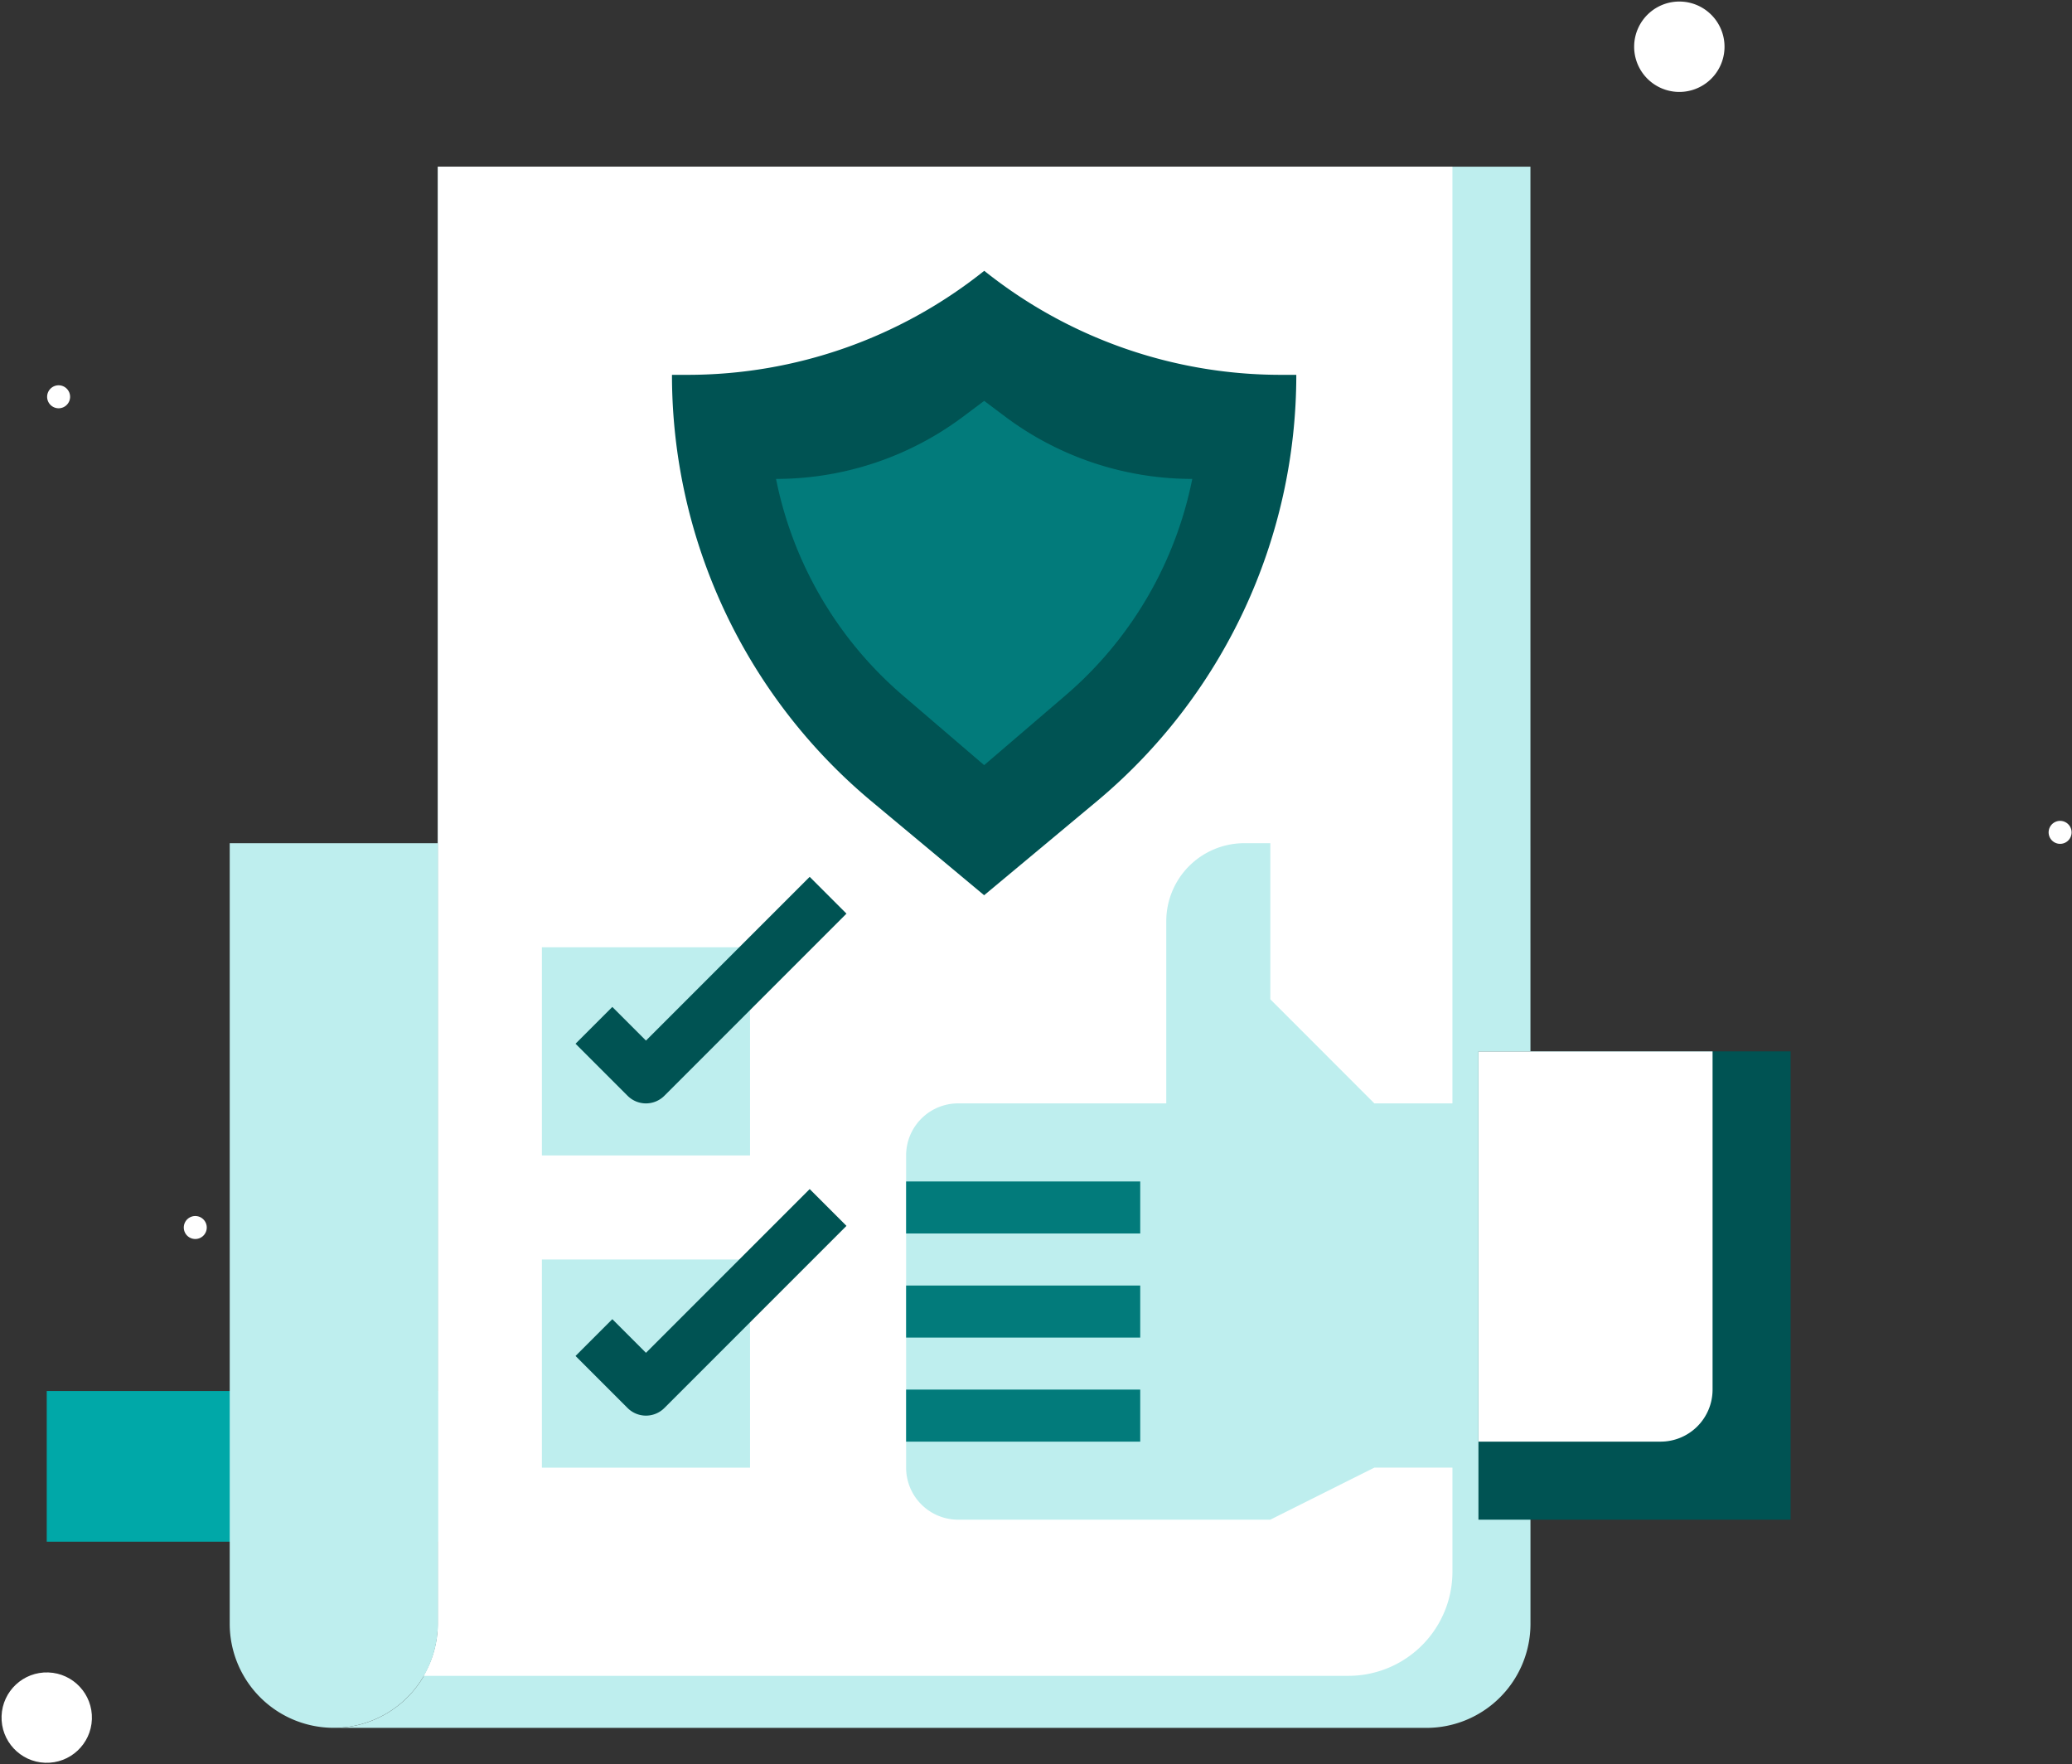 <svg xmlns="http://www.w3.org/2000/svg" width="169.92" height="144.667" viewBox="0 0 169.92 144.667">
  <rect x="0" y="0" width="169.92" height="144.667" fill="#333333" stroke="none"/>
  <g id="Group_14443" data-name="Group 14443" transform="translate(-958.468 -3663.333)">
    <g id="Group_14294" data-name="Group 14294" transform="translate(122.724 740.076)">
      <g id="Group_8543" data-name="Group 8543" transform="matrix(0.999, 0.035, -0.035, 0.999, 836.003, 3060.256)">
        <ellipse id="Ellipse_892" data-name="Ellipse 892" cx="3.707" cy="3.707" rx="3.707" ry="3.707" transform="translate(0)" fill="#fff"/>
      </g>
      <g id="Group_8544" data-name="Group 8544" transform="matrix(0.999, 0.035, -0.035, 0.999, 969.89, 2923.256)">
        <path id="Path_12324" data-name="Path 12324" d="M7.413,3.707A3.707,3.707,0,1,1,3.706,0,3.707,3.707,0,0,1,7.413,3.707Z" transform="translate(0 0)" fill="#fff"/>
      </g>
      <g id="Group_8545" data-name="Group 8545" transform="matrix(0.999, 0.035, -0.035, 0.999, 850.85, 3022.931)">
        <path id="Path_12325" data-name="Path 12325" d="M1.884.942A.942.942,0,1,1,.942,0,.942.942,0,0,1,1.884.942Z" transform="translate(0 0)" fill="#fff"/>
      </g>
      <g id="Group_8546" data-name="Group 8546" transform="matrix(0.999, 0.035, -0.035, 0.999, 839.643, 2954.817)">
        <path id="Path_12326" data-name="Path 12326" d="M1.884.942A.942.942,0,1,1,.942,0,.942.942,0,0,1,1.884.942Z" transform="translate(0 0)" fill="#fff"/>
      </g>
      <g id="Group_8547" data-name="Group 8547" transform="matrix(0.999, 0.035, -0.035, 0.999, 979.757, 3037.312)">
        <path id="Path_12327" data-name="Path 12327" d="M1.885.942A.942.942,0,1,1,.942,0,.943.943,0,0,1,1.885.942Z" transform="translate(0 0)" fill="#fff"/>
      </g>
      <g id="Group_8548" data-name="Group 8548" transform="matrix(0.999, 0.035, -0.035, 0.999, 1003.781, 2990.531)">
        <path id="Path_12328" data-name="Path 12328" d="M1.884.942A.942.942,0,1,1,.942,0,.942.942,0,0,1,1.884.942Z" transform="translate(0 0)" fill="#fff"/>
      </g>
      <g id="Group_3968" data-name="Group 3968" transform="translate(905.108 2944.815)">
        <path id="Path_10851" data-name="Path 10851" d="M227.785,51.281,211.7,33.684l20.526-11.627Z" transform="translate(-211.699 -22.057)" fill="#00a8a8"/>
      </g>
      <g id="Group_3969" data-name="Group 3969" transform="translate(915.873 2951.893)">
        <path id="Path_10852" data-name="Path 10852" d="M271.46,68.11a36.55,36.55,0,0,0-27.516-12.5V43.257A48.9,48.9,0,0,1,280.76,59.979Z" transform="translate(-243.944 -43.257)" fill="#00a8a8"/>
      </g>
      <g id="Group_3978" data-name="Group 3978" transform="translate(873.172 3029.683)">
        <path id="Path_10858" data-name="Path 10858" d="M116.041,276.264v27.61l17.763-13.8Z" transform="translate(-116.041 -276.264)" fill="#00a8a8"/>
      </g>
      <g id="Group_3980" data-name="Group 3980" transform="translate(839.577 3037.312)">
        <g id="Group_3979" data-name="Group 3979" transform="translate(0 0)">
          <rect id="Rectangle_2058" data-name="Rectangle 2058" width="36.877" height="12.353" fill="#00a8a8"/>
        </g>
      </g>
    </g>
    <g id="assurance" transform="translate(975.307 3675)">
      <path id="Path_12987" data-name="Path 12987" d="M104.138,121.473a8.534,8.534,0,0,1-8.534,8.534H6a8.534,8.534,0,0,0,8.534-8.534V2h89.6Z" transform="translate(4.534 0)" fill="#beeeee"/>
      <path id="Path_12988" data-name="Path 12988" d="M93.833,2h-83.2V121.473a8.438,8.438,0,0,1-1.184,4.267H85.3a8.534,8.534,0,0,0,8.534-8.534Z" transform="translate(8.438 0)" fill="#fff"/>
      <path id="Path_12989" data-name="Path 12989" d="M74.936,49.334H66.4L57.868,40.8V28H55.735a6.4,6.4,0,0,0-6.4,6.4V49.334H32.267A4.267,4.267,0,0,0,28,53.6V79.2a4.267,4.267,0,0,0,4.267,4.267h25.6L66.4,79.2h8.534Z" transform="translate(29.469 29.469)" fill="#beeeee"/>
      <path id="Path_12990" data-name="Path 12990" d="M19.068,28H2V92a8.534,8.534,0,0,0,17.068,0Z" transform="translate(0 29.469)" fill="#beeeee"/>
      <path id="Path_12991" data-name="Path 12991" d="M44.6,57.2l9.214-7.68A45.545,45.545,0,0,0,70.2,14.531h-1.28A38.942,38.942,0,0,1,44.608,6,38.948,38.948,0,0,1,20.28,14.531H19a45.542,45.542,0,0,0,16.389,34.99Z" transform="translate(19.268 4.536)" fill="#005353"/>
      <path id="Path_12992" data-name="Path 12992" d="M40.068,11l1.707,1.28A25.6,25.6,0,0,0,57.135,17.4,31.513,31.513,0,0,1,46.743,35.146l-6.676,5.722-6.676-5.722A31.513,31.513,0,0,1,23,17.4a25.6,25.6,0,0,0,15.361-5.12Z" transform="translate(23.802 10.201)" fill="#027b7b"/>
      <g id="Group_14438" data-name="Group 14438" transform="translate(57.469 85.204)">
        <path id="Path_12993" data-name="Path 12993" d="M28,49H47.2v4.267H28Z" transform="translate(-28 -31.932)" fill="#027b7b"/>
        <path id="Path_12994" data-name="Path 12994" d="M28,45H47.2v4.267H28Z" transform="translate(-28 -36.466)" fill="#027b7b"/>
        <path id="Path_12995" data-name="Path 12995" d="M28,41H47.2v4.267H28Z" transform="translate(-28 -41)" fill="#027b7b"/>
      </g>
      <path id="Path_12996" data-name="Path 12996" d="M50,36H75.6V74.4H50Z" transform="translate(54.405 38.537)" fill="#005353"/>
      <path id="Path_12997" data-name="Path 12997" d="M69.2,63.735V36H50V68H64.934A4.267,4.267,0,0,0,69.2,63.735Z" transform="translate(54.405 38.537)" fill="#fff"/>
      <path id="Path_12998" data-name="Path 12998" d="M14,32H31.068V49.068H14Z" transform="translate(13.601 34.003)" fill="#beeeee"/>
      <path id="Path_12999" data-name="Path 12999" d="M14,44H31.068V61.068H14Z" transform="translate(13.601 47.604)" fill="#beeeee"/>
      <path id="Path_13000" data-name="Path 13000" d="M21.068,47.869a2.133,2.133,0,0,1-1.508-.625l-4.267-4.267L18.31,39.96l2.759,2.759L34.494,29.293l3.017,3.017L22.577,47.244a2.133,2.133,0,0,1-1.508.625Z" transform="translate(15.067 30.935)" fill="#005353"/>
      <path id="Path_13001" data-name="Path 13001" d="M21.068,59.869a2.133,2.133,0,0,1-1.508-.625l-4.267-4.267L18.31,51.96l2.759,2.759L34.494,41.293l3.017,3.017L22.577,59.244a2.134,2.134,0,0,1-1.508.625Z" transform="translate(15.067 44.536)" fill="#005353"/>
    </g>
  </g>
</svg>
